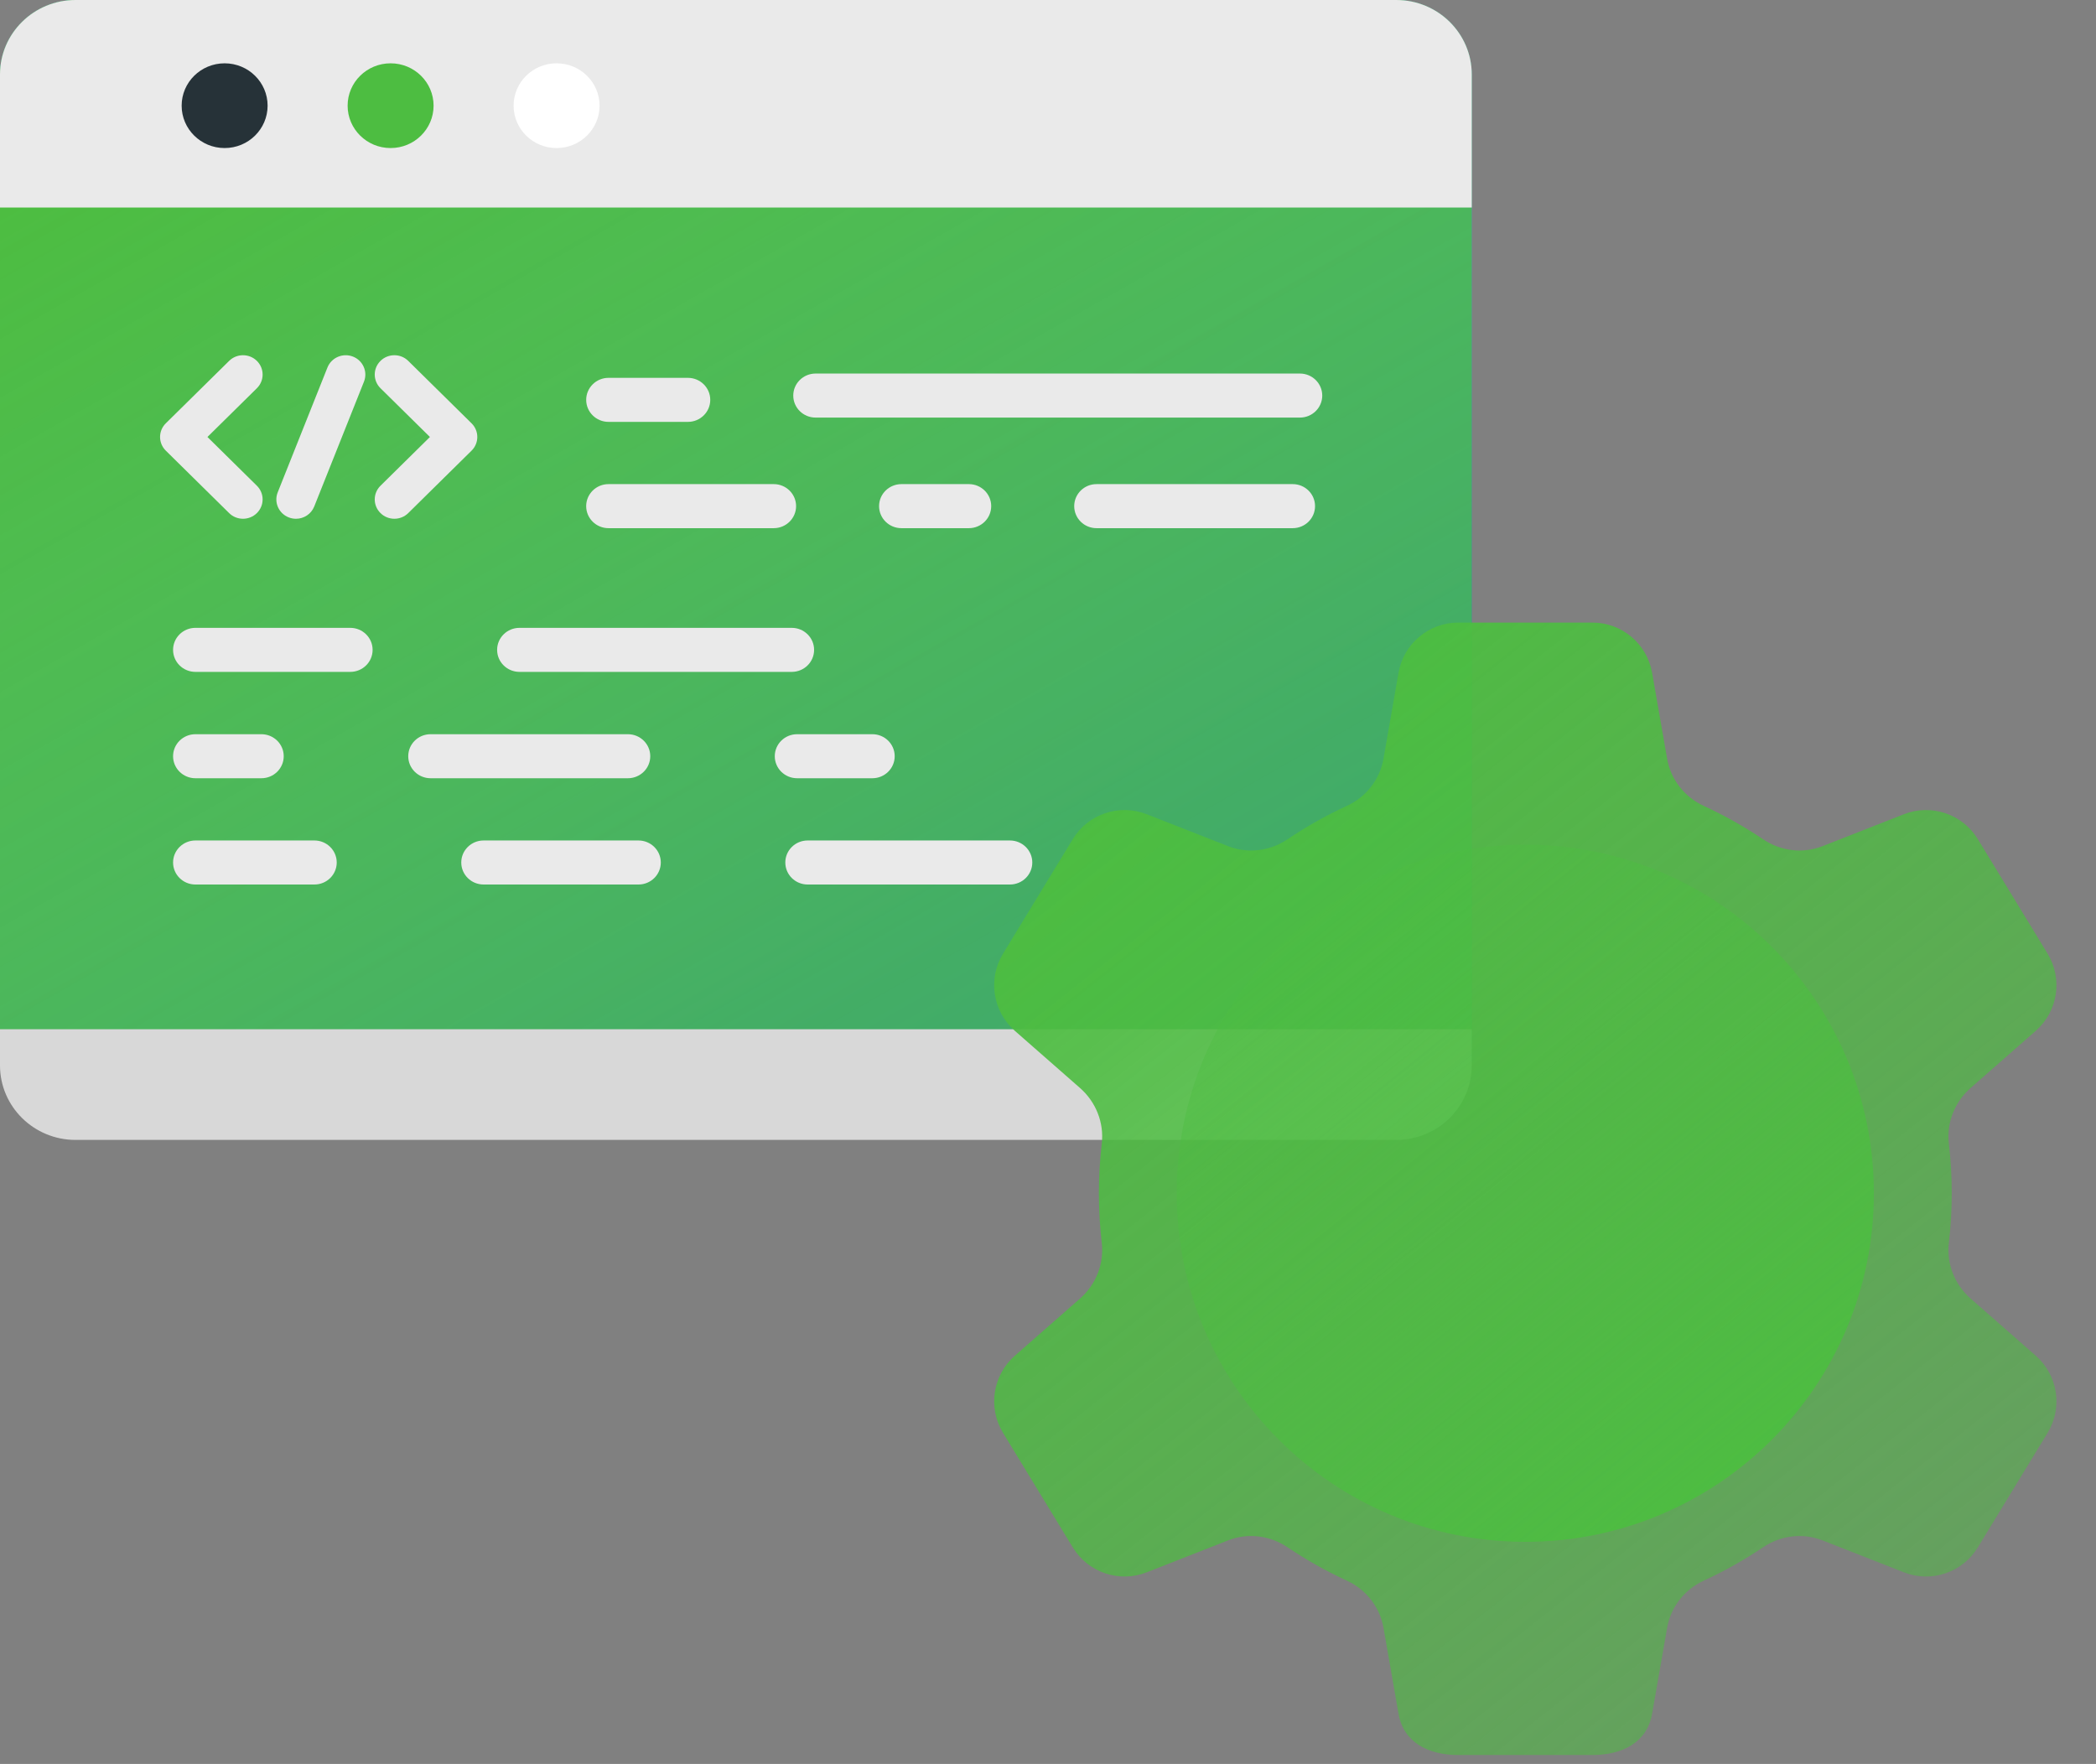 <?xml version="1.0" encoding="UTF-8"?> <svg xmlns="http://www.w3.org/2000/svg" width="101" height="85" viewBox="0 0 101 85" fill="none"><rect x="0" y="0" width="101" height="85" fill="#808080" stroke="none"/> <g clip-path="url(#clip0_851_11198)"> <path d="M67.278 54.444H3.641C1.63 54.444 0 52.837 0 50.855V3.589C0 1.607 1.63 0 3.641 0H67.278C69.288 0 70.918 1.607 70.918 3.589V50.855C70.918 52.837 69.288 54.444 67.278 54.444Z" fill="url(#paint0_linear_851_11198)"></path> <path d="M67.278 54.444H3.641C1.63 54.444 0 52.837 0 50.855V3.589C0 1.607 1.63 0 3.641 0H67.278C69.288 0 70.918 1.607 70.918 3.589V50.855C70.918 52.837 69.288 54.444 67.278 54.444Z" fill="url(#paint1_linear_851_11198)"></path> <path d="M70.918 49.594H0V51.34C0 53.322 1.63 54.929 3.641 54.929H67.278C69.288 54.929 70.918 53.322 70.918 51.34V49.594Z" fill="#D8D8D8"></path> <path d="M70.92 10H0V3.589C0 1.607 1.63 0 3.64 0H67.28C69.29 0 70.92 1.607 70.92 3.589V10Z" fill="#EAEAEA"></path> <path d="M11.709 24.997C11.467 24.997 11.225 24.907 11.041 24.724L7.99 21.716C7.621 21.352 7.621 20.762 7.99 20.398L11.041 17.39C11.41 17.026 12.009 17.026 12.378 17.39C12.747 17.754 12.747 18.344 12.378 18.708L9.996 21.057L12.378 23.406C12.747 23.77 12.747 24.36 12.378 24.724C12.193 24.907 11.951 24.997 11.709 24.997Z" fill="#EAEAEA"></path> <path d="M19.003 24.997C18.762 24.997 18.519 24.907 18.335 24.724C17.965 24.36 17.965 23.77 18.335 23.406L20.717 21.057L18.335 18.708C17.965 18.344 17.965 17.754 18.335 17.39C18.704 17.026 19.303 17.026 19.672 17.39L22.723 20.398C23.092 20.762 23.092 21.352 22.723 21.716L19.672 24.724C19.487 24.907 19.245 24.997 19.003 24.997Z" fill="#EAEAEA"></path> <path d="M14.262 24.998C14.147 24.998 14.03 24.977 13.916 24.933C13.43 24.745 13.191 24.204 13.382 23.725L15.779 17.709C15.97 17.23 16.52 16.994 17.005 17.182C17.491 17.37 17.73 17.912 17.539 18.391L15.142 24.406C14.996 24.774 14.639 24.998 14.262 24.998Z" fill="#EAEAEA"></path> <path d="M16.879 32.376H9.416C8.822 32.376 8.34 31.901 8.34 31.315C8.34 30.729 8.822 30.254 9.416 30.254H16.879C17.474 30.254 17.955 30.729 17.955 31.315C17.955 31.901 17.474 32.376 16.879 32.376Z" fill="#EAEAEA"></path> <path d="M38.152 32.376H25.031C24.437 32.376 23.955 31.901 23.955 31.315C23.955 30.729 24.437 30.254 25.031 30.254H38.152C38.747 30.254 39.229 30.729 39.229 31.315C39.229 31.901 38.747 32.376 38.152 32.376Z" fill="#EAEAEA"></path> <path d="M12.595 37.501H9.416C8.822 37.501 8.34 37.026 8.34 36.44C8.34 35.854 8.822 35.379 9.416 35.379H12.595C13.19 35.379 13.672 35.854 13.672 36.44C13.672 37.026 13.19 37.501 12.595 37.501Z" fill="#EAEAEA"></path> <path d="M30.257 37.501H20.748C20.153 37.501 19.672 37.026 19.672 36.44C19.672 35.854 20.153 35.379 20.748 35.379H30.257C30.852 35.379 31.334 35.854 31.334 36.44C31.334 37.026 30.851 37.501 30.257 37.501Z" fill="#EAEAEA"></path> <path d="M42.037 37.501H38.41C37.816 37.501 37.334 37.026 37.334 36.44C37.334 35.854 37.816 35.379 38.41 35.379H42.037C42.631 35.379 43.113 35.854 43.113 36.44C43.113 37.026 42.631 37.501 42.037 37.501Z" fill="#EAEAEA"></path> <path d="M33.148 20.329H29.323C28.729 20.329 28.247 19.855 28.247 19.268C28.247 18.682 28.729 18.207 29.323 18.207H33.148C33.743 18.207 34.225 18.682 34.225 19.268C34.225 19.855 33.743 20.329 33.148 20.329Z" fill="#EAEAEA"></path> <path d="M62.639 20.122H39.301C38.707 20.122 38.225 19.648 38.225 19.061C38.225 18.475 38.707 18 39.301 18H62.639C63.233 18 63.715 18.475 63.715 19.061C63.715 19.648 63.233 20.122 62.639 20.122Z" fill="#EAEAEA"></path> <path d="M62.292 25.451H52.839C52.244 25.451 51.763 24.976 51.763 24.389C51.763 23.803 52.244 23.328 52.839 23.328H62.292C62.887 23.328 63.368 23.803 63.368 24.389C63.368 24.976 62.887 25.451 62.292 25.451Z" fill="#EAEAEA"></path> <path d="M46.687 25.451H43.437C42.843 25.451 42.36 24.976 42.36 24.389C42.36 23.803 42.843 23.328 43.437 23.328H46.687C47.281 23.328 47.763 23.803 47.763 24.389C47.763 24.976 47.281 25.451 46.687 25.451Z" fill="#EAEAEA"></path> <path d="M37.284 25.451H29.322C28.728 25.451 28.246 24.976 28.246 24.389C28.246 23.803 28.728 23.328 29.322 23.328H37.284C37.878 23.328 38.361 23.803 38.361 24.389C38.361 24.976 37.878 25.451 37.284 25.451Z" fill="#EAEAEA"></path> <path d="M30.766 42.622H23.303C22.708 42.622 22.227 42.147 22.227 41.561C22.227 40.975 22.708 40.5 23.303 40.5H30.766C31.36 40.5 31.842 40.975 31.842 41.561C31.842 42.147 31.36 42.622 30.766 42.622Z" fill="#EAEAEA"></path> <path d="M15.15 42.622H9.416C8.822 42.622 8.34 42.147 8.34 41.561C8.34 40.975 8.822 40.5 9.416 40.5H15.15C15.744 40.5 16.226 40.975 16.226 41.561C16.226 42.147 15.744 42.622 15.15 42.622Z" fill="#EAEAEA"></path> <path d="M48.666 42.622H38.918C38.323 42.622 37.842 42.147 37.842 41.561C37.842 40.975 38.323 40.5 38.918 40.5H48.666C49.261 40.5 49.743 40.975 49.743 41.561C49.743 42.147 49.261 42.622 48.666 42.622Z" fill="#EAEAEA"></path> <path d="M12.895 5.092C12.895 6.22 11.968 7.134 10.824 7.134C9.68 7.134 8.753 6.22 8.753 5.092C8.753 3.965 9.68 3.051 10.824 3.051C11.968 3.051 12.895 3.965 12.895 5.092Z" fill="#263238"></path> <path d="M20.893 5.092C20.893 6.22 19.966 7.134 18.822 7.134C17.678 7.134 16.751 6.22 16.751 5.092C16.751 3.965 17.678 3.051 18.822 3.051C19.966 3.051 20.893 3.965 20.893 5.092Z" fill="#4DBD41"></path> <path d="M28.891 5.092C28.891 6.22 27.963 7.134 26.82 7.134C25.676 7.134 24.749 6.22 24.749 5.092C24.749 3.965 25.676 3.051 26.82 3.051C27.963 3.051 28.891 3.965 28.891 5.092Z" fill="white"></path> </g> <g clip-path="url(#clip1_851_11198)"> <path d="M94.049 57.5C94.049 56.691 94.001 55.893 93.91 55.108C93.792 54.099 94.192 53.099 94.956 52.429L98.099 49.671C99.166 48.735 99.406 47.167 98.668 45.955L95.305 40.435C94.567 39.223 93.064 38.717 91.743 39.235L87.824 40.773C86.876 41.145 85.81 41.015 84.965 40.446C84.057 39.834 83.098 39.293 82.095 38.831C81.172 38.405 80.509 37.563 80.334 36.562L79.61 32.419C79.365 31.02 78.151 30 76.732 30H70.269C68.849 30 67.635 31.02 67.391 32.418L66.666 36.562C66.491 37.563 65.829 38.405 64.906 38.831C63.903 39.293 62.943 39.834 62.036 40.446C61.191 41.015 60.124 41.145 59.176 40.773L55.257 39.235C53.936 38.717 52.433 39.223 51.695 40.435L48.333 45.955C47.594 47.167 47.834 48.734 48.901 49.671L52.045 52.429C52.808 53.099 53.208 54.099 53.091 55.108C52.999 55.893 52.952 56.691 52.952 57.5C52.952 58.309 52.999 59.107 53.091 59.892C53.208 60.901 52.808 61.901 52.045 62.571L48.901 65.329C47.834 66.265 47.594 67.833 48.333 69.045L51.695 74.565C52.433 75.777 53.936 76.283 55.257 75.765L59.176 74.227C60.124 73.854 61.191 73.985 62.035 74.554C62.943 75.166 63.903 75.707 64.906 76.169C65.829 76.595 66.491 77.437 66.666 78.438L67.391 82.581C67.635 83.98 68.849 84.569 70.269 84.569H76.732C78.151 84.569 79.365 83.98 79.61 82.582L80.334 78.438C80.509 77.437 81.172 76.595 82.095 76.169C83.098 75.707 84.057 75.166 84.965 74.554C85.81 73.985 86.876 73.855 87.824 74.227L91.743 75.765C93.064 76.284 94.567 75.777 95.305 74.565L98.668 69.045C99.406 67.833 99.166 66.266 98.099 65.329L94.956 62.571C94.192 61.901 93.792 60.901 93.91 59.892C94.001 59.107 94.049 58.309 94.049 57.5V57.5Z" fill="url(#paint2_linear_851_11198)"></path> <path d="M73.5 74.296C82.776 74.296 90.296 66.776 90.296 57.5C90.296 48.223 82.776 40.703 73.5 40.703C64.223 40.703 56.703 48.223 56.703 57.5C56.703 66.776 64.223 74.296 73.5 74.296Z" fill="url(#paint3_linear_851_11198)"></path> </g> <defs> <linearGradient id="paint0_linear_851_11198" x1="16.888" y1="21.228" x2="39.02" y2="60.575" gradientUnits="userSpaceOnUse"> <stop stop-color="#5CADF9"></stop> <stop offset="0.792" stop-color="#267ED0"></stop> </linearGradient> <linearGradient id="paint1_linear_851_11198" x1="13.251" y1="2.642" x2="46.438" y2="60.908" gradientUnits="userSpaceOnUse"> <stop stop-color="#4DBD41"></stop> <stop offset="1" stop-color="#4DBD41" stop-opacity="0.68"></stop> </linearGradient> <linearGradient id="paint2_linear_851_11198" x1="57.47" y1="32.648" x2="95.103" y2="80.228" gradientUnits="userSpaceOnUse"> <stop stop-color="#4DBD41"></stop> <stop offset="1" stop-color="#4DBD41" stop-opacity="0.49"></stop> </linearGradient> <linearGradient id="paint3_linear_851_11198" x1="86.776" y1="70.302" x2="64.017" y2="42.327" gradientUnits="userSpaceOnUse"> <stop stop-color="#4DBD41"></stop> <stop offset="1" stop-color="#4DBD41" stop-opacity="0.35"></stop> </linearGradient> <clipPath id="clip0_851_11198"> <rect width="71" height="70" fill="white"></rect> </clipPath> <clipPath id="clip1_851_11198"> <rect width="55" height="55" fill="white" transform="translate(46 30)"></rect> </clipPath> </defs> </svg> 